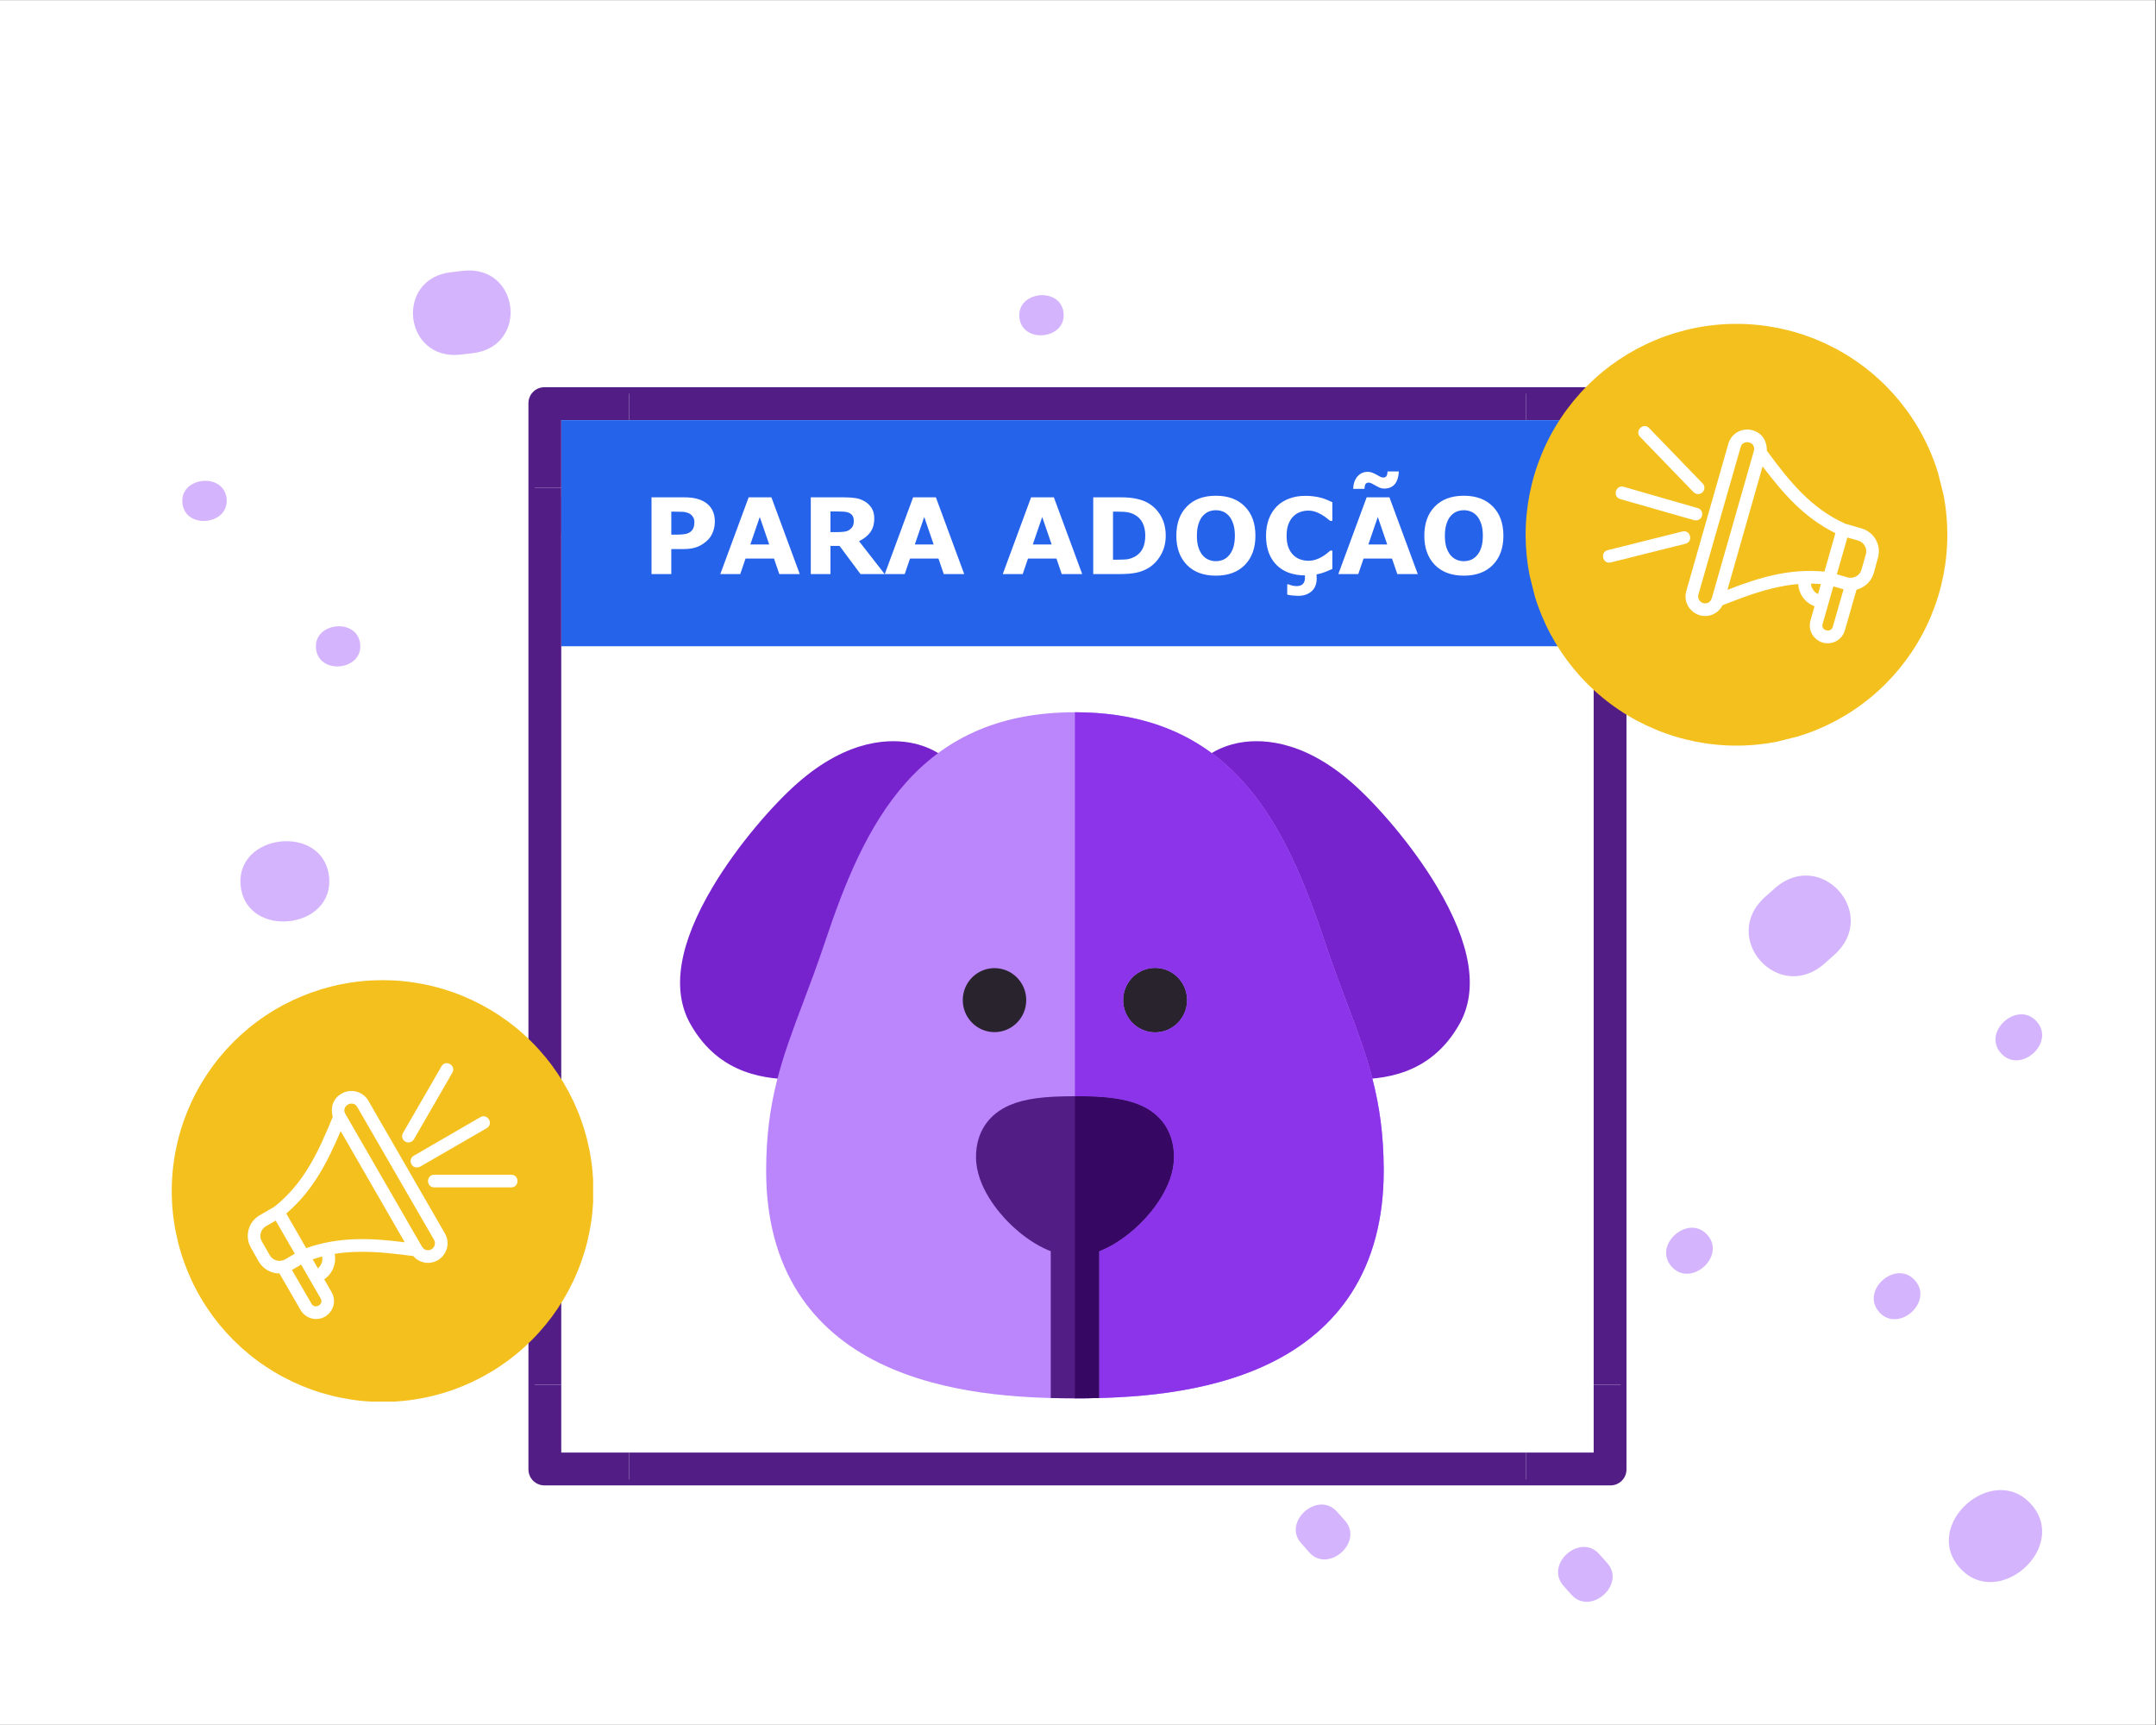 <?xml version="1.0" encoding="UTF-8" standalone="no"?>
<svg
   width="1350"
   zoomAndPan="magnify"
   viewBox="0 0 1012.5 810"
   height="1080"
   preserveAspectRatio="xMidYMid meet"
   version="1.0"
   id="svg199"
   sodipodi:docname="adocao-criar-anuncio.svg"
   inkscape:version="1.3.2 (091e20e, 2023-11-25)"
   xmlns:inkscape="http://www.inkscape.org/namespaces/inkscape"
   xmlns:sodipodi="http://sodipodi.sourceforge.net/DTD/sodipodi-0.dtd"
   xmlns="http://www.w3.org/2000/svg"
   xmlns:svg="http://www.w3.org/2000/svg">
  <rect x="0" y="0" width="1012.5" height="810" fill="#808080" stroke="none"/>
  <sodipodi:namedview
     id="namedview199"
     pagecolor="#ffffff"
     bordercolor="#000000"
     borderopacity="0.25"
     inkscape:showpageshadow="2"
     inkscape:pageopacity="0.0"
     inkscape:pagecheckerboard="0"
     inkscape:deskcolor="#d1d1d1"
     inkscape:zoom="0.43937972"
     inkscape:cx="746.50692"
     inkscape:cy="431.28982"
     inkscape:window-width="1840"
     inkscape:window-height="1000"
     inkscape:window-x="938"
     inkscape:window-y="158"
     inkscape:window-maximized="0"
     inkscape:current-layer="svg199" />
  <defs
     id="defs45">
    <g
       id="g1" />
    <clipPath
       id="506feeac24">
      <path
         d="M 0 0.199 L 1012 0.199 L 1012 809.801 L 0 809.801 Z M 0 0.199 "
         clip-rule="nonzero"
         id="path1" />
    </clipPath>
    <clipPath
       id="10da6a231f">
      <path
         d="M 0 127 L 500 127 L 500 454 L 0 454 Z M 0 127 "
         clip-rule="nonzero"
         id="path2" />
    </clipPath>
    <clipPath
       id="6e32020ceb">
      <path
         d="M 525.816 402.902 L -93.137 466.301 L -124.379 161.297 L 494.578 97.898 Z M 525.816 402.902 "
         clip-rule="nonzero"
         id="path3" />
    </clipPath>
    <clipPath
       id="8a25fa51b2">
      <path
         d="M 525.816 402.902 L -93.137 466.301 L -124.379 161.297 L 494.578 97.898 Z M 525.816 402.902 "
         clip-rule="nonzero"
         id="path4" />
    </clipPath>
    <clipPath
       id="63c11e8d2a">
      <path
         d="M 748 229 L 763 229 L 763 651 L 748 651 Z M 748 229 "
         clip-rule="nonzero"
         id="path5" />
    </clipPath>
    <clipPath
       id="f637f0ccfb">
      <path
         d="M 248.164 189.32 L 248.164 689.996 C 248.164 694.137 251.523 697.492 255.66 697.492 L 756.34 697.492 C 760.477 697.492 763.836 694.137 763.836 689.996 L 763.836 189.32 C 763.836 185.18 760.477 181.824 756.34 181.824 L 255.66 181.824 C 251.523 181.824 248.164 185.18 248.164 189.32 Z M 248.164 189.32 "
         clip-rule="nonzero"
         id="path6" />
    </clipPath>
    <clipPath
       id="4c939e26b2">
      <path
         d="M 256.562 182.727 L 755.438 182.727 C 759.578 182.727 762.934 186.082 762.934 190.223 L 762.934 689.098 C 762.934 693.238 759.578 696.594 755.438 696.594 L 256.562 696.594 C 252.422 696.594 249.066 693.238 249.066 689.098 L 249.066 190.223 C 249.066 186.082 252.422 182.727 256.562 182.727 Z M 256.562 182.727 "
         clip-rule="nonzero"
         id="path7" />
    </clipPath>
    <clipPath
       id="8ea41211bf">
      <path
         d="M 249 229 L 264 229 L 264 651 L 249 651 Z M 249 229 "
         clip-rule="nonzero"
         id="path8" />
    </clipPath>
    <clipPath
       id="504bbab6f7">
      <path
         d="M 248.164 189.32 L 248.164 689.996 C 248.164 694.137 251.523 697.492 255.66 697.492 L 756.34 697.492 C 760.477 697.492 763.836 694.137 763.836 689.996 L 763.836 189.32 C 763.836 185.18 760.477 181.824 756.34 181.824 L 255.66 181.824 C 251.523 181.824 248.164 185.18 248.164 189.32 Z M 248.164 189.32 "
         clip-rule="nonzero"
         id="path9" />
    </clipPath>
    <clipPath
       id="1cf0f0d379">
      <path
         d="M 256.562 182.727 L 755.438 182.727 C 759.578 182.727 762.934 186.082 762.934 190.223 L 762.934 689.098 C 762.934 693.238 759.578 696.594 755.438 696.594 L 256.562 696.594 C 252.422 696.594 249.066 693.238 249.066 689.098 L 249.066 190.223 C 249.066 186.082 252.422 182.727 256.562 182.727 Z M 256.562 182.727 "
         clip-rule="nonzero"
         id="path10" />
    </clipPath>
    <clipPath
       id="dbe54cd2cb">
      <path
         d="M 295 182.574 L 717 182.574 L 717 198 L 295 198 Z M 295 182.574 "
         clip-rule="nonzero"
         id="path11" />
    </clipPath>
    <clipPath
       id="cb0b98d3c1">
      <path
         d="M 248.164 189.32 L 248.164 689.996 C 248.164 694.137 251.523 697.492 255.66 697.492 L 756.34 697.492 C 760.477 697.492 763.836 694.137 763.836 689.996 L 763.836 189.32 C 763.836 185.18 760.477 181.824 756.34 181.824 L 255.66 181.824 C 251.523 181.824 248.164 185.18 248.164 189.32 Z M 248.164 189.32 "
         clip-rule="nonzero"
         id="path12" />
    </clipPath>
    <clipPath
       id="895c42b918">
      <path
         d="M 256.562 182.727 L 755.438 182.727 C 759.578 182.727 762.934 186.082 762.934 190.223 L 762.934 689.098 C 762.934 693.238 759.578 696.594 755.438 696.594 L 256.562 696.594 C 252.422 696.594 249.066 693.238 249.066 689.098 L 249.066 190.223 C 249.066 186.082 252.422 182.727 256.562 182.727 Z M 256.562 182.727 "
         clip-rule="nonzero"
         id="path13" />
    </clipPath>
    <clipPath
       id="4d671b43a4">
      <path
         d="M 295 682 L 717 682 L 717 696.82 L 295 696.82 Z M 295 682 "
         clip-rule="nonzero"
         id="path14" />
    </clipPath>
    <clipPath
       id="db5f56e7c6">
      <path
         d="M 248.164 189.32 L 248.164 689.996 C 248.164 694.137 251.523 697.492 255.66 697.492 L 756.34 697.492 C 760.477 697.492 763.836 694.137 763.836 689.996 L 763.836 189.32 C 763.836 185.18 760.477 181.824 756.34 181.824 L 255.66 181.824 C 251.523 181.824 248.164 185.18 248.164 189.32 Z M 248.164 189.32 "
         clip-rule="nonzero"
         id="path15" />
    </clipPath>
    <clipPath
       id="056e27c812">
      <path
         d="M 256.562 182.727 L 755.438 182.727 C 759.578 182.727 762.934 186.082 762.934 190.223 L 762.934 689.098 C 762.934 693.238 759.578 696.594 755.438 696.594 L 256.562 696.594 C 252.422 696.594 249.066 693.238 249.066 689.098 L 249.066 190.223 C 249.066 186.082 252.422 182.727 256.562 182.727 Z M 256.562 182.727 "
         clip-rule="nonzero"
         id="path16" />
    </clipPath>
    <clipPath
       id="b6002c1fe4">
      <path
         d="M 716 182.574 L 763 182.574 L 763 230 L 716 230 Z M 716 182.574 "
         clip-rule="nonzero"
         id="path17" />
    </clipPath>
    <clipPath
       id="7782d6e3a3">
      <path
         d="M 248.164 189.32 L 248.164 689.996 C 248.164 694.137 251.523 697.492 255.66 697.492 L 756.34 697.492 C 760.477 697.492 763.836 694.137 763.836 689.996 L 763.836 189.32 C 763.836 185.18 760.477 181.824 756.34 181.824 L 255.66 181.824 C 251.523 181.824 248.164 185.18 248.164 189.32 Z M 248.164 189.32 "
         clip-rule="nonzero"
         id="path18" />
    </clipPath>
    <clipPath
       id="a57aa0f56b">
      <path
         d="M 256.562 182.727 L 755.438 182.727 C 759.578 182.727 762.934 186.082 762.934 190.223 L 762.934 689.098 C 762.934 693.238 759.578 696.594 755.438 696.594 L 256.562 696.594 C 252.422 696.594 249.066 693.238 249.066 689.098 L 249.066 190.223 C 249.066 186.082 252.422 182.727 256.562 182.727 Z M 256.562 182.727 "
         clip-rule="nonzero"
         id="path19" />
    </clipPath>
    <clipPath
       id="ec49d4653e">
      <path
         d="M 249 182.574 L 296 182.574 L 296 230 L 249 230 Z M 249 182.574 "
         clip-rule="nonzero"
         id="path20" />
    </clipPath>
    <clipPath
       id="91d835aa54">
      <path
         d="M 248.164 189.32 L 248.164 689.996 C 248.164 694.137 251.523 697.492 255.66 697.492 L 756.34 697.492 C 760.477 697.492 763.836 694.137 763.836 689.996 L 763.836 189.32 C 763.836 185.18 760.477 181.824 756.34 181.824 L 255.66 181.824 C 251.523 181.824 248.164 185.18 248.164 189.32 Z M 248.164 189.32 "
         clip-rule="nonzero"
         id="path21" />
    </clipPath>
    <clipPath
       id="1e8b1b77d9">
      <path
         d="M 256.562 182.727 L 755.438 182.727 C 759.578 182.727 762.934 186.082 762.934 190.223 L 762.934 689.098 C 762.934 693.238 759.578 696.594 755.438 696.594 L 256.562 696.594 C 252.422 696.594 249.066 693.238 249.066 689.098 L 249.066 190.223 C 249.066 186.082 252.422 182.727 256.562 182.727 Z M 256.562 182.727 "
         clip-rule="nonzero"
         id="path22" />
    </clipPath>
    <clipPath
       id="f4d3271918">
      <path
         d="M 716 650 L 763 650 L 763 696.82 L 716 696.82 Z M 716 650 "
         clip-rule="nonzero"
         id="path23" />
    </clipPath>
    <clipPath
       id="7d58ccfcb9">
      <path
         d="M 248.164 189.32 L 248.164 689.996 C 248.164 694.137 251.523 697.492 255.66 697.492 L 756.34 697.492 C 760.477 697.492 763.836 694.137 763.836 689.996 L 763.836 189.32 C 763.836 185.18 760.477 181.824 756.34 181.824 L 255.66 181.824 C 251.523 181.824 248.164 185.18 248.164 189.32 Z M 248.164 189.32 "
         clip-rule="nonzero"
         id="path24" />
    </clipPath>
    <clipPath
       id="e76686b302">
      <path
         d="M 256.562 182.727 L 755.438 182.727 C 759.578 182.727 762.934 186.082 762.934 190.223 L 762.934 689.098 C 762.934 693.238 759.578 696.594 755.438 696.594 L 256.562 696.594 C 252.422 696.594 249.066 693.238 249.066 689.098 L 249.066 190.223 C 249.066 186.082 252.422 182.727 256.562 182.727 Z M 256.562 182.727 "
         clip-rule="nonzero"
         id="path25" />
    </clipPath>
    <clipPath
       id="4a9ea76ff1">
      <path
         d="M 249 650 L 296 650 L 296 696.82 L 249 696.82 Z M 249 650 "
         clip-rule="nonzero"
         id="path26" />
    </clipPath>
    <clipPath
       id="f3e7e95dce">
      <path
         d="M 248.164 189.32 L 248.164 689.996 C 248.164 694.137 251.523 697.492 255.66 697.492 L 756.34 697.492 C 760.477 697.492 763.836 694.137 763.836 689.996 L 763.836 189.32 C 763.836 185.18 760.477 181.824 756.34 181.824 L 255.66 181.824 C 251.523 181.824 248.164 185.18 248.164 189.32 Z M 248.164 189.32 "
         clip-rule="nonzero"
         id="path27" />
    </clipPath>
    <clipPath
       id="c30d8657b2">
      <path
         d="M 256.562 182.727 L 755.438 182.727 C 759.578 182.727 762.934 186.082 762.934 190.223 L 762.934 689.098 C 762.934 693.238 759.578 696.594 755.438 696.594 L 256.562 696.594 C 252.422 696.594 249.066 693.238 249.066 689.098 L 249.066 190.223 C 249.066 186.082 252.422 182.727 256.562 182.727 Z M 256.562 182.727 "
         clip-rule="nonzero"
         id="path28" />
    </clipPath>
    <clipPath
       id="f0e241de3d">
      <path
         d="M 248.164 181.824 L 763.906 181.824 L 763.906 697.566 L 248.164 697.566 Z M 248.164 181.824 "
         clip-rule="nonzero"
         id="path29" />
    </clipPath>
    <clipPath
       id="667b50d484">
      <path
         d="M 248.164 189.32 L 248.164 689.996 C 248.164 694.137 251.523 697.492 255.66 697.492 L 756.34 697.492 C 760.477 697.492 763.836 694.137 763.836 689.996 L 763.836 189.32 C 763.836 185.18 760.477 181.824 756.34 181.824 L 255.66 181.824 C 251.523 181.824 248.164 185.18 248.164 189.32 Z M 248.164 189.32 "
         clip-rule="nonzero"
         id="path30" />
    </clipPath>
    <clipPath
       id="59c99ea6f1">
      <path
         d="M 248.164 189.32 L 248.164 689.992 C 248.164 694.133 251.523 697.488 255.66 697.488 L 756.332 697.488 C 760.473 697.488 763.828 694.133 763.828 689.992 L 763.828 189.32 C 763.828 185.18 760.473 181.824 756.332 181.824 L 255.66 181.824 C 251.523 181.824 248.164 185.18 248.164 189.32 Z M 248.164 189.32 "
         clip-rule="nonzero"
         id="path31" />
    </clipPath>
    <clipPath
       id="15cedb641a">
      <path
         d="M 319.328 348 L 454 348 L 454 507 L 319.328 507 Z M 319.328 348 "
         clip-rule="nonzero"
         id="path32" />
    </clipPath>
    <clipPath
       id="d81579a301">
      <path
         d="M 359 334.453 L 650 334.453 L 650 657 L 359 657 Z M 359 334.453 "
         clip-rule="nonzero"
         id="path33" />
    </clipPath>
    <clipPath
       id="6173a93bef">
      <path
         d="M 504 334.453 L 686 334.453 L 686 550 L 504 550 Z M 504 334.453 "
         clip-rule="nonzero"
         id="path34" />
    </clipPath>
    <clipPath
       id="c338a58acc">
      <path
         d="M 504 334.453 L 650 334.453 L 650 657 L 504 657 Z M 504 334.453 "
         clip-rule="nonzero"
         id="path35" />
    </clipPath>
    <clipPath
       id="5f0047706a">
      <path
         d="M 80.652 460.25 L 278.555 460.25 L 278.555 658.152 L 80.652 658.152 Z M 80.652 460.25 "
         clip-rule="nonzero"
         id="path36" />
    </clipPath>
    <clipPath
       id="8a5207c495">
      <path
         d="M 716 152 L 915 152 L 915 351 L 716 351 Z M 716 152 "
         clip-rule="nonzero"
         id="path37" />
    </clipPath>
    <clipPath
       id="b09810f67a">
      <path
         d="M 695.395 179.059 L 887.387 131.043 L 935.398 323.035 L 743.41 371.047 Z M 695.395 179.059 "
         clip-rule="nonzero"
         id="path38" />
    </clipPath>
    <clipPath
       id="ff7a9969b2">
      <path
         d="M 887.523 131.012 L 695.531 179.023 L 743.547 371.016 L 935.535 323 Z M 887.523 131.012 "
         clip-rule="nonzero"
         id="path39" />
    </clipPath>
    <clipPath
       id="1e789387a5">
      <path
         d="M 752 200 L 883 200 L 883 303 L 752 303 Z M 752 200 "
         clip-rule="nonzero"
         id="path40" />
    </clipPath>
    <clipPath
       id="b4653447e5">
      <path
         d="M 695.395 179.059 L 887.387 131.043 L 935.398 323.035 L 743.41 371.047 Z M 695.395 179.059 "
         clip-rule="nonzero"
         id="path41" />
    </clipPath>
    <clipPath
       id="372b160ff2">
      <path
         d="M 887.523 131.012 L 695.531 179.023 L 743.547 371.016 L 935.535 323 Z M 887.523 131.012 "
         clip-rule="nonzero"
         id="path42" />
    </clipPath>
    <clipPath
       id="e179c8b393">
      <path
         d="M 608 256 L 1012 256 L 1012 809.801 L 608 809.801 Z M 608 256 "
         clip-rule="nonzero"
         id="path43" />
    </clipPath>
    <clipPath
       id="6180d390da">
      <path
         d="M 1275.617 469.234 L 769.805 907.73 L 553.75 658.508 L 1059.559 220.012 Z M 1275.617 469.234 "
         clip-rule="nonzero"
         id="path44" />
    </clipPath>
    <clipPath
       id="acc85b66a3">
      <path
         d="M 1275.617 469.234 L 769.805 907.73 L 553.75 658.508 L 1059.559 220.012 Z M 1275.617 469.234 "
         clip-rule="nonzero"
         id="path45" />
    </clipPath>
  </defs>
  <g
     clip-path="url(#506feeac24)"
     id="g47">
    <path
       fill="#ffffff"
       d="M 0 0.199 L 1012 0.199 L 1012 809.801 L 0 809.801 Z M 0 0.199 "
       fill-opacity="1"
       fill-rule="nonzero"
       id="path46" />
    <path
       fill="#ffffff"
       d="M 0 0.199 L 1012 0.199 L 1012 809.801 L 0 809.801 Z M 0 0.199 "
       fill-opacity="1"
       fill-rule="nonzero"
       id="path47" />
  </g>
  <g
     clip-path="url(#10da6a231f)"
     id="g50">
    <g
       clip-path="url(#6e32020ceb)"
       id="g49">
      <g
         clip-path="url(#8a25fa51b2)"
         id="g48">
        <path
           fill="#d5b4fe"
           d="M 217.359 127.176 C 244.074 124.09 248.566 162.789 221.895 165.867 C 220.055 166.078 218.211 166.289 216.367 166.504 C 189.656 169.586 185.16 130.887 211.832 127.812 C 213.676 127.602 215.52 127.387 217.359 127.176 Z M 154.512 411.453 C 151.59 386.559 110.137 391.301 113.062 416.238 C 115.98 441.133 157.434 436.395 154.512 411.453 Z M -32.969 323.277 C -32.766 324.996 -32.566 326.715 -32.363 328.438 C -30.902 340.887 -10.176 338.516 -11.637 326.047 C -11.84 324.324 -12.039 322.609 -12.242 320.887 C -13.703 308.438 -34.43 310.809 -32.969 323.277 Z M 106.398 234 C 104.938 221.551 84.211 223.922 85.676 236.391 C 87.133 248.84 107.859 246.473 106.398 234 Z M -39.531 432.133 C -41.172 434.066 -42.812 436 -44.453 437.93 C -52.863 447.836 -36.609 459.828 -28.195 449.922 C -26.555 447.988 -24.914 446.055 -23.277 444.125 C -14.867 434.219 -31.121 422.227 -39.531 432.133 Z M -94.68 245.137 C -94.883 243.418 -95.086 241.699 -95.285 239.98 C -96.742 227.531 -117.473 229.902 -116.008 242.371 C -115.809 244.09 -115.605 245.809 -115.406 247.527 C -113.945 259.977 -93.215 257.609 -94.68 245.141 Z M 389.73 214.438 C 388.27 201.988 367.539 204.355 369.004 216.828 C 370.465 229.273 391.191 226.902 389.73 214.438 Z M 499.465 146.828 C 498.004 134.383 477.277 136.75 478.742 149.219 C 480.199 161.668 500.926 159.297 499.465 146.828 Z M 169.137 302.309 C 167.676 289.859 146.953 292.23 148.414 304.699 C 149.875 317.148 170.602 314.777 169.137 302.309 Z M 277.539 240.387 C 276.078 227.938 255.352 230.309 256.812 242.777 C 258.273 255.227 279 252.859 277.539 240.387 Z M 277.539 240.387 "
           fill-opacity="1"
           fill-rule="nonzero"
           id="path48" />
      </g>
    </g>
  </g>
  <path
     fill="#f54242"
     d="M 263.57 197.289 L 748.359 197.289 L 748.359 303.453 L 263.57 303.453 L 263.57 197.289 "
     fill-opacity="1"
     fill-rule="nonzero"
     id="path50"
     style="fill:#2563eb;fill-opacity:1" />
  <g
     fill="#02b738"
     fill-opacity="1"
     id="g53">
    <g
       transform="translate(305.646, 268.858)"
       id="g52">
      <g
         id="g51" />
    </g>
  </g>
  <g
     fill="#02b738"
     fill-opacity="1"
     id="g56">
    <g
       transform="translate(320.525, 268.858)"
       id="g55">
      <g
         id="g54" />
    </g>
  </g>
  <g
     fill="#02b738"
     fill-opacity="1"
     id="g59">
    <g
       transform="translate(335.403, 268.858)"
       id="g58">
      <g
         id="g57" />
    </g>
  </g>
  <g
     fill="#02b738"
     fill-opacity="1"
     id="g62">
    <g
       transform="translate(350.281, 268.858)"
       id="g61">
      <g
         id="g60" />
    </g>
  </g>
  <g
     fill="#02b738"
     fill-opacity="1"
     id="g65">
    <g
       transform="translate(365.16, 268.858)"
       id="g64">
      <g
         id="g63" />
    </g>
  </g>
  <g
     fill="#02b738"
     fill-opacity="1"
     id="g68">
    <g
       transform="translate(380.038, 268.858)"
       id="g67">
      <g
         id="g66" />
    </g>
  </g>
  <g
     fill="#02b738"
     fill-opacity="1"
     id="g71">
    <g
       transform="translate(394.916, 268.858)"
       id="g70">
      <g
         id="g69" />
    </g>
  </g>
  <g
     fill="#02b738"
     fill-opacity="1"
     id="g74">
    <g
       transform="translate(409.795, 268.858)"
       id="g73">
      <g
         id="g72" />
    </g>
  </g>
  <g
     fill="#02b738"
     fill-opacity="1"
     id="g77">
    <g
       transform="translate(424.673, 268.858)"
       id="g76">
      <g
         id="g75" />
    </g>
  </g>
  <g
     fill="#02b738"
     fill-opacity="1"
     id="g80">
    <g
       transform="translate(439.551, 268.858)"
       id="g79">
      <g
         id="g78" />
    </g>
  </g>
  <g
     fill="#02b738"
     fill-opacity="1"
     id="g83">
    <g
       transform="translate(454.43, 268.858)"
       id="g82">
      <g
         id="g81" />
    </g>
  </g>
  <g
     fill="#02b738"
     fill-opacity="1"
     id="g86">
    <g
       transform="translate(469.308, 268.858)"
       id="g85">
      <g
         id="g84" />
    </g>
  </g>
  <g
     fill="#02b738"
     fill-opacity="1"
     id="g89">
    <g
       transform="translate(484.187, 268.858)"
       id="g88">
      <g
         id="g87" />
    </g>
  </g>
  <g
     fill="#02b738"
     fill-opacity="1"
     id="g95">
    <g
       transform="translate(512.86, 268.858)"
       id="g94">
      <g
         id="g93" />
    </g>
  </g>
  <g
     fill="#02b738"
     fill-opacity="1"
     id="g98">
    <g
       transform="translate(527.738, 268.858)"
       id="g97">
      <g
         id="g96" />
    </g>
  </g>
  <g
     fill="#02b738"
     fill-opacity="1"
     id="g101">
    <g
       transform="translate(542.617, 268.858)"
       id="g100">
      <g
         id="g99" />
    </g>
  </g>
  <g
     fill="#02b738"
     fill-opacity="1"
     id="g104">
    <g
       transform="translate(557.495, 268.858)"
       id="g103">
      <g
         id="g102" />
    </g>
  </g>
  <g
     fill="#02b738"
     fill-opacity="1"
     id="g107">
    <g
       transform="translate(572.374, 268.858)"
       id="g106">
      <g
         id="g105" />
    </g>
  </g>
  <g
     fill="#02b738"
     fill-opacity="1"
     id="g110">
    <g
       transform="translate(587.252, 268.858)"
       id="g109">
      <g
         id="g108" />
    </g>
  </g>
  <g
     fill="#02b738"
     fill-opacity="1"
     id="g113">
    <g
       transform="translate(602.13, 268.858)"
       id="g112">
      <g
         id="g111" />
    </g>
  </g>
  <g
     fill="#02b738"
     fill-opacity="1"
     id="g116">
    <g
       transform="translate(617.009, 268.858)"
       id="g115">
      <g
         id="g114" />
    </g>
  </g>
  <g
     fill="#02b738"
     fill-opacity="1"
     id="g119">
    <g
       transform="translate(631.887, 268.858)"
       id="g118">
      <g
         id="g117" />
    </g>
  </g>
  <g
     fill="#02b738"
     fill-opacity="1"
     id="g122">
    <g
       transform="translate(646.765, 268.858)"
       id="g121">
      <g
         id="g120" />
    </g>
  </g>
  <g
     fill="#02b738"
     fill-opacity="1"
     id="g125">
    <g
       transform="translate(661.644, 268.858)"
       id="g124">
      <g
         id="g123" />
    </g>
  </g>
  <g
     fill="#02b738"
     fill-opacity="1"
     id="g128">
    <g
       transform="translate(676.522, 268.858)"
       id="g127">
      <g
         id="g126" />
    </g>
  </g>
  <g
     fill="#02b738"
     fill-opacity="1"
     id="g131">
    <g
       transform="translate(691.4, 268.858)"
       id="g130">
      <g
         id="g129" />
    </g>
  </g>
  <g
     clip-path="url(#63c11e8d2a)"
     id="g134">
    <g
       clip-path="url(#f637f0ccfb)"
       id="g133">
      <g
         clip-path="url(#4c939e26b2)"
         id="g132">
        <path
           fill="#531d86"
           d="M 748.422 229.078 L 763.828 229.078 L 763.828 650.238 L 748.422 650.238 Z M 748.422 229.078 "
           fill-opacity="1"
           fill-rule="nonzero"
           id="path131" />
      </g>
    </g>
  </g>
  <g
     clip-path="url(#8ea41211bf)"
     id="g137">
    <g
       clip-path="url(#504bbab6f7)"
       id="g136">
      <g
         clip-path="url(#1cf0f0d379)"
         id="g135">
        <path
           fill="#531d86"
           d="M 248.164 229.078 L 263.574 229.078 L 263.574 650.238 L 248.164 650.238 Z M 248.164 229.078 "
           fill-opacity="1"
           fill-rule="nonzero"
           id="path134" />
      </g>
    </g>
  </g>
  <g
     clip-path="url(#dbe54cd2cb)"
     id="g140">
    <g
       clip-path="url(#cb0b98d3c1)"
       id="g139">
      <g
         clip-path="url(#895c42b918)"
         id="g138">
        <path
           fill="#531d86"
           d="M 295.418 181.824 L 716.578 181.824 L 716.578 197.234 L 295.418 197.234 Z M 295.418 181.824 "
           fill-opacity="1"
           fill-rule="nonzero"
           id="path137" />
      </g>
    </g>
  </g>
  <g
     clip-path="url(#4d671b43a4)"
     id="g143">
    <g
       clip-path="url(#db5f56e7c6)"
       id="g142">
      <g
         clip-path="url(#056e27c812)"
         id="g141">
        <path
           fill="#531d86"
           d="M 295.418 682.082 L 716.578 682.082 L 716.578 697.488 L 295.418 697.488 Z M 295.418 682.082 "
           fill-opacity="1"
           fill-rule="nonzero"
           id="path140" />
      </g>
    </g>
  </g>
  <g
     clip-path="url(#b6002c1fe4)"
     id="g146">
    <g
       clip-path="url(#7782d6e3a3)"
       id="g145">
      <g
         clip-path="url(#a57aa0f56b)"
         id="g144">
        <path
           fill="#531d86"
           d="M 748.422 197.234 L 748.422 229.078 L 763.828 229.078 L 763.828 181.824 L 716.578 181.824 L 716.578 197.234 Z M 748.422 197.234 "
           fill-opacity="1"
           fill-rule="nonzero"
           id="path143" />
      </g>
    </g>
  </g>
  <g
     clip-path="url(#ec49d4653e)"
     id="g149">
    <g
       clip-path="url(#91d835aa54)"
       id="g148">
      <g
         clip-path="url(#1e8b1b77d9)"
         id="g147">
        <path
           fill="#531d86"
           d="M 263.574 197.234 L 295.418 197.234 L 295.418 181.824 L 248.164 181.824 L 248.164 229.078 L 263.574 229.078 Z M 263.574 197.234 "
           fill-opacity="1"
           fill-rule="nonzero"
           id="path146" />
      </g>
    </g>
  </g>
  <g
     clip-path="url(#f4d3271918)"
     id="g152">
    <g
       clip-path="url(#7d58ccfcb9)"
       id="g151">
      <g
         clip-path="url(#e76686b302)"
         id="g150">
        <path
           fill="#531d86"
           d="M 748.422 682.082 L 716.578 682.082 L 716.578 697.488 L 763.828 697.488 L 763.828 650.238 L 748.422 650.238 Z M 748.422 682.082 "
           fill-opacity="1"
           fill-rule="nonzero"
           id="path149" />
      </g>
    </g>
  </g>
  <g
     clip-path="url(#4a9ea76ff1)"
     id="g155">
    <g
       clip-path="url(#f3e7e95dce)"
       id="g154">
      <g
         clip-path="url(#c30d8657b2)"
         id="g153">
        <path
           fill="#531d86"
           d="M 263.574 682.082 L 263.574 650.238 L 248.164 650.238 L 248.164 697.488 L 295.418 697.488 L 295.418 682.082 Z M 263.574 682.082 "
           fill-opacity="1"
           fill-rule="nonzero"
           id="path152" />
      </g>
    </g>
  </g>
  <g
     clip-path="url(#f0e241de3d)"
     id="g158">
    <g
       clip-path="url(#667b50d484)"
       id="g157">
      <g
         clip-path="url(#59c99ea6f1)"
         id="g156">
        <path
           stroke-linecap="butt"
           transform="matrix(0.75, 0, 0, 0.75, 248.166, 181.825)"
           fill="none"
           stroke-linejoin="miter"
           d="M -0.002 9.998 L -0.002 677.89 C -0.002 683.414 4.479 687.89 9.997 687.89 L 677.89 687.89 C 683.413 687.89 687.889 683.414 687.889 677.89 L 687.889 9.998 C 687.889 4.475 683.413 -0.002 677.89 -0.002 L 9.997 -0.002 C 4.479 -0.002 -0.002 4.475 -0.002 9.998 Z M -0.002 9.998 "
           stroke="#531d86"
           stroke-width="8"
           stroke-opacity="1"
           stroke-miterlimit="4"
           id="path155" />
      </g>
    </g>
  </g>
  <g
     clip-path="url(#15cedb641a)"
     id="g159">
    <path
       fill="#7723cd"
       d="M 453.191 367.914 C 449.133 358.449 440.371 351.586 429.152 349.074 C 419.176 346.844 398.789 346.316 374.352 367.879 C 363.152 377.754 346.574 396.574 334.77 416.363 C 318.789 443.156 315.23 464.828 324.191 480.781 C 337.973 505.316 360.734 506.863 374.762 506.863 C 375.828 506.863 376.848 506.855 377.809 506.848 C 378.652 506.84 379.461 506.832 380.234 506.832 Z M 453.191 367.914 "
       fill-opacity="1"
       fill-rule="nonzero"
       id="path158" />
  </g>
  <path
     fill="#7723cd"
     d="M 556.422 367.914 C 560.48 358.449 569.242 351.586 580.461 349.074 C 590.438 346.844 610.828 346.316 635.266 367.879 C 646.461 377.754 663.043 396.574 674.844 416.363 C 690.824 443.156 694.387 464.828 685.426 480.781 C 671.645 505.316 648.883 506.863 634.855 506.863 C 633.785 506.863 632.766 506.855 631.809 506.848 C 630.965 506.84 630.152 506.832 629.383 506.832 L 556.422 367.918 "
     fill-opacity="1"
     fill-rule="nonzero"
     id="path159" />
  <g
     clip-path="url(#d81579a301)"
     id="g160">
    <path
       fill="#bb85fb"
       d="M 504.809 656.602 C 480.012 656.602 443.547 654.895 413.242 640.145 C 396.84 632.16 384 621.125 375.082 607.34 C 364.941 591.66 359.797 572.305 359.797 549.805 C 359.797 516.793 367.473 496.445 377.191 470.688 C 380.469 462 383.855 453.016 387.375 442.496 C 396.375 415.562 407.238 387.809 425.633 367.289 C 445.438 345.191 471.336 334.453 504.809 334.453 C 538.277 334.453 564.176 345.191 583.98 367.289 C 602.375 387.809 613.242 415.562 622.242 442.496 C 625.758 453.016 629.145 462 632.426 470.688 C 642.145 496.449 649.82 516.793 649.82 549.805 C 649.82 572.305 644.676 591.664 634.531 607.34 C 625.613 621.125 612.777 632.16 596.375 640.145 C 566.07 654.895 529.602 656.602 504.809 656.602 Z M 504.809 656.602 "
       fill-opacity="1"
       fill-rule="nonzero"
       id="path160" />
  </g>
  <path
     fill="#29232e"
     d="M 452.137 469.621 C 452.137 461.32 458.82 454.598 467.035 454.598 C 475.258 454.598 481.938 461.32 481.938 469.621 C 481.938 477.922 475.258 484.652 467.035 484.652 C 458.82 484.652 452.137 477.922 452.137 469.621 Z M 452.137 469.621 "
     fill-opacity="1"
     fill-rule="nonzero"
     id="path161" />
  <path
     fill="#29232e"
     d="M 557.477 469.621 C 557.477 461.258 550.75 454.48 542.469 454.48 C 534.18 454.48 527.453 461.258 527.453 469.621 C 527.453 477.984 534.18 484.766 542.469 484.766 C 550.75 484.766 557.477 477.984 557.477 469.621 Z M 557.477 469.621 "
     fill-opacity="1"
     fill-rule="nonzero"
     id="path162" />
  <path
     fill="#531d86"
     d="M 504.809 589.777 C 490.98 589.777 478.621 578.965 473.953 574.312 C 469.262 569.645 458.352 557.277 458.352 543.305 C 458.352 531.871 464.07 523.18 474.453 518.832 C 481.375 515.93 490.168 514.746 504.809 514.746 C 519.449 514.746 528.242 515.93 535.164 518.832 C 545.543 523.18 551.262 531.871 551.262 543.305 C 551.262 557.277 540.355 569.645 535.664 574.312 C 530.992 578.965 518.633 589.777 504.809 589.777 Z M 504.809 589.777 "
     fill-opacity="1"
     fill-rule="nonzero"
     id="path163" />
  <path
     fill="#531d86"
     d="M 493.457 656.461 C 497.441 656.566 501.25 656.602 504.809 656.602 C 508.367 656.602 512.172 656.566 516.156 656.461 L 516.156 580.883 L 493.457 580.883 Z M 493.457 656.461 "
     fill-opacity="1"
     fill-rule="nonzero"
     id="path164" />
  <g
     clip-path="url(#6173a93bef)"
     id="g165">
    <path
       fill="#fef2f2"
       d="M 649.816 549.277 C 649.816 549.289 649.816 549.305 649.816 549.316 C 649.816 549.305 649.816 549.293 649.816 549.277 Z M 649.816 548.809 C 649.816 548.812 649.816 548.812 649.816 548.82 C 649.816 548.816 649.816 548.812 649.816 548.809 Z M 680.207 488.531 Z M 680.391 488.301 C 680.391 488.305 680.391 488.305 680.391 488.309 C 680.395 488.305 680.391 488.305 680.391 488.301 Z M 680.426 488.258 C 680.426 488.258 680.426 488.258 680.426 488.262 C 680.43 488.258 680.43 488.258 680.426 488.258 Z M 680.461 488.211 C 680.461 488.215 680.461 488.215 680.461 488.219 C 680.461 488.215 680.461 488.215 680.461 488.211 Z M 680.504 488.16 C 680.5 488.164 680.504 488.168 680.504 488.172 C 680.504 488.168 680.504 488.164 680.504 488.16 Z M 680.57 488.07 C 680.57 488.074 680.57 488.078 680.57 488.082 C 680.57 488.078 680.57 488.078 680.57 488.07 Z M 680.605 488.027 C 680.605 488.027 680.605 488.031 680.605 488.031 C 680.605 488.027 680.609 488.027 680.605 488.027 Z M 680.641 487.98 C 680.641 487.984 680.641 487.988 680.641 487.992 C 680.645 487.988 680.641 487.984 680.641 487.98 Z M 680.68 487.93 C 680.68 487.934 680.68 487.938 680.68 487.941 C 680.68 487.938 680.68 487.934 680.68 487.93 Z M 680.711 487.887 C 680.707 487.891 680.711 487.895 680.711 487.898 C 680.711 487.895 680.711 487.891 680.711 487.887 Z M 680.75 487.84 C 680.75 487.844 680.75 487.848 680.75 487.852 C 680.75 487.848 680.75 487.84 680.75 487.84 Z M 680.926 487.602 C 680.926 487.609 680.926 487.617 680.898 487.621 C 680.898 487.617 680.898 487.609 680.926 487.602 Z M 680.992 487.512 C 680.992 487.516 680.992 487.523 680.965 487.531 C 680.965 487.523 680.965 487.516 680.992 487.512 Z M 681.031 487.461 C 681.031 487.465 681.031 487.473 681.004 487.477 C 681.004 487.473 681.004 487.465 681.031 487.461 Z M 681.102 487.367 C 681.102 487.371 681.102 487.379 681.074 487.387 C 681.074 487.379 681.074 487.371 681.102 487.367 Z M 681.168 487.273 C 681.168 487.281 681.168 487.289 681.145 487.293 C 681.145 487.289 681.145 487.281 681.168 487.273 Z M 681.207 487.223 C 681.207 487.234 681.207 487.242 681.18 487.254 C 681.18 487.242 681.18 487.234 681.207 487.223 Z M 681.238 487.184 C 681.238 487.188 681.238 487.191 681.211 487.199 C 681.211 487.191 681.211 487.188 681.238 487.184 Z M 681.277 487.129 C 681.277 487.133 681.277 487.141 681.25 487.148 C 681.25 487.141 681.25 487.137 681.277 487.129 Z M 681.309 487.086 C 681.309 487.094 681.309 487.102 681.281 487.105 C 681.281 487.098 681.281 487.09 681.309 487.086 Z M 681.344 487.035 C 681.344 487.043 681.344 487.051 681.316 487.059 C 681.316 487.051 681.316 487.043 681.344 487.035 Z M 681.379 486.984 C 681.379 486.992 681.355 487.004 681.355 487.016 C 681.355 487.004 681.355 486.996 681.379 486.984 Z M 681.41 486.941 C 681.41 486.949 681.41 486.957 681.383 486.961 C 681.383 486.957 681.383 486.949 681.41 486.941 Z M 681.449 486.891 C 681.449 486.898 681.449 486.902 681.422 486.91 C 681.422 486.902 681.422 486.895 681.449 486.891 Z M 681.52 486.797 C 681.52 486.805 681.52 486.809 681.492 486.816 C 681.492 486.809 681.492 486.805 681.52 486.797 Z M 681.586 486.703 C 681.586 486.711 681.586 486.715 681.559 486.723 C 681.559 486.719 681.559 486.707 681.586 486.703 Z M 681.652 486.609 C 681.652 486.617 681.652 486.621 681.625 486.629 C 681.625 486.621 681.625 486.617 681.652 486.609 Z M 681.691 486.555 C 681.691 486.559 681.691 486.566 681.664 486.574 C 681.664 486.57 681.664 486.562 681.691 486.555 Z M 681.758 486.461 C 681.758 486.469 681.758 486.477 681.73 486.48 C 681.73 486.473 681.73 486.465 681.758 486.461 Z M 681.824 486.367 C 681.824 486.375 681.824 486.379 681.797 486.387 C 681.797 486.379 681.797 486.375 681.824 486.367 Z M 681.863 486.312 C 681.863 486.32 681.863 486.324 681.836 486.332 C 681.836 486.324 681.836 486.32 681.863 486.312 Z M 681.898 486.258 C 681.898 486.27 681.871 486.281 681.871 486.293 C 681.871 486.281 681.898 486.27 681.898 486.258 Z M 681.93 486.215 C 681.93 486.223 681.93 486.23 681.902 486.238 C 681.902 486.23 681.902 486.223 681.93 486.215 Z M 682.035 486.066 C 682.035 486.07 682.035 486.078 682.008 486.086 C 682.008 486.078 682.008 486.07 682.035 486.066 Z M 682.066 486.02 C 682.066 486.027 682.066 486.035 682.039 486.047 C 682.039 486.035 682.039 486.027 682.066 486.02 Z M 682.102 485.973 C 682.102 485.977 682.102 485.984 682.074 485.992 C 682.074 485.984 682.074 485.977 682.102 485.973 Z M 682.168 485.875 C 682.168 485.879 682.168 485.891 682.141 485.895 C 682.141 485.891 682.141 485.883 682.168 485.875 Z M 682.207 485.82 C 682.207 485.828 682.207 485.836 682.18 485.844 C 682.18 485.836 682.18 485.828 682.207 485.82 Z M 682.234 485.777 C 682.234 485.785 682.234 485.793 682.207 485.797 C 682.207 485.789 682.207 485.785 682.234 485.777 Z M 682.273 485.723 C 682.273 485.727 682.273 485.734 682.246 485.742 C 682.246 485.734 682.246 485.727 682.273 485.723 Z M 682.309 485.672 C 682.309 485.68 682.281 485.688 682.281 485.703 C 682.281 485.691 682.281 485.68 682.309 485.672 Z M 682.375 485.574 C 682.375 485.582 682.375 485.59 682.348 485.594 C 682.348 485.586 682.348 485.578 682.375 485.574 Z M 682.441 485.473 C 682.441 485.48 682.441 485.484 682.414 485.492 C 682.414 485.488 682.414 485.48 682.441 485.473 Z M 682.473 485.43 C 682.473 485.438 682.473 485.445 682.445 485.449 C 682.445 485.441 682.445 485.438 682.473 485.43 Z M 682.574 485.277 C 682.574 485.281 682.574 485.289 682.547 485.297 C 682.547 485.289 682.547 485.285 682.574 485.277 Z M 682.711 485.07 C 682.711 485.078 682.711 485.086 682.684 485.094 C 682.684 485.086 682.684 485.078 682.711 485.07 Z M 682.777 484.973 C 682.777 484.977 682.777 484.984 682.777 484.988 C 682.777 484.984 682.777 484.977 682.777 484.973 Z M 682.906 484.77 C 682.906 484.777 682.906 484.785 682.906 484.785 C 682.906 484.781 682.906 484.777 682.906 484.77 Z M 682.941 484.719 C 682.941 484.723 682.941 484.727 682.941 484.73 C 682.941 484.727 682.941 484.719 682.941 484.719 Z M 683.035 484.57 C 683.035 484.574 683.035 484.578 683.035 484.586 C 683.035 484.578 683.035 484.578 683.035 484.57 Z M 683.242 484.254 C 683.242 484.258 683.242 484.266 683.215 484.27 C 683.215 484.262 683.215 484.258 683.242 484.254 Z M 683.273 484.203 C 683.273 484.211 683.273 484.219 683.246 484.223 C 683.246 484.215 683.246 484.211 683.273 484.203 Z M 683.375 484.051 C 683.375 484.055 683.375 484.059 683.375 484.066 C 683.375 484.059 683.375 484.059 683.375 484.051 Z M 683.406 483.996 C 683.406 484 683.406 484.004 683.406 484.008 C 683.41 484.008 683.406 484 683.406 483.996 Z M 683.504 483.84 C 683.504 483.844 683.504 483.844 683.504 483.852 C 683.508 483.848 683.504 483.844 683.504 483.84 Z M 683.574 483.734 C 683.574 483.738 683.574 483.742 683.574 483.746 C 683.574 483.742 683.574 483.738 683.574 483.734 Z M 683.641 483.629 C 683.637 483.637 683.641 483.641 683.641 483.645 C 683.641 483.637 683.641 483.633 683.641 483.629 Z M 683.703 483.527 C 683.699 483.531 683.703 483.535 683.703 483.539 C 683.707 483.535 683.703 483.531 683.703 483.527 Z M 683.738 483.469 C 683.734 483.477 683.738 483.477 683.738 483.48 C 683.742 483.477 683.738 483.473 683.738 483.469 Z M 683.832 483.316 C 683.832 483.32 683.828 483.32 683.828 483.324 C 683.828 483.324 683.832 483.316 683.832 483.316 Z M 683.867 483.262 C 683.863 483.266 683.867 483.266 683.867 483.273 C 683.871 483.266 683.867 483.266 683.867 483.262 Z M 683.93 483.156 C 683.93 483.16 683.93 483.164 683.93 483.164 C 683.93 483.164 683.934 483.16 683.93 483.156 Z M 683.965 483.098 C 683.965 483.102 683.965 483.105 683.965 483.109 C 683.969 483.105 683.965 483.105 683.965 483.098 Z M 684.027 482.992 C 684.027 482.996 684.027 483 684.027 483.004 C 684.031 483 684.027 483 684.027 482.992 Z M 684.094 482.887 C 684.094 482.891 684.094 482.891 684.094 482.898 C 684.094 482.895 684.094 482.891 684.094 482.887 Z M 684.156 482.781 C 684.152 482.781 684.156 482.785 684.156 482.785 C 684.156 482.785 684.156 482.781 684.156 482.781 Z M 684.191 482.723 C 684.188 482.727 684.191 482.727 684.191 482.73 C 684.191 482.727 684.191 482.727 684.191 482.723 Z M 684.258 482.617 C 684.254 482.617 684.258 482.621 684.258 482.625 C 684.258 482.625 684.258 482.621 684.258 482.617 Z M 684.293 482.559 C 684.289 482.562 684.293 482.562 684.293 482.57 C 684.293 482.566 684.293 482.562 684.293 482.559 Z M 684.32 482.508 C 684.316 482.512 684.316 482.512 684.32 482.516 C 684.32 482.512 684.32 482.512 684.32 482.508 Z M 684.352 482.453 C 684.352 482.457 684.352 482.457 684.352 482.457 C 684.352 482.457 684.355 482.457 684.352 482.453 Z M 684.516 482.18 C 684.512 482.18 684.512 482.184 684.516 482.184 C 684.516 482.184 684.516 482.184 684.516 482.18 Z M 684.582 482.07 C 684.582 482.07 684.578 482.07 684.582 482.074 C 684.582 482.074 684.586 482.07 684.582 482.07 Z M 684.641 481.961 C 684.641 481.961 684.641 481.961 684.641 481.965 C 684.645 481.965 684.645 481.961 684.641 481.961 Z M 684.805 481.68 C 684.801 481.684 684.805 481.684 684.805 481.691 C 684.805 481.688 684.805 481.684 684.805 481.68 Z M 684.867 481.57 C 684.867 481.574 684.863 481.574 684.867 481.574 C 684.867 481.574 684.867 481.574 684.867 481.57 Z M 684.902 481.512 C 684.898 481.516 684.902 481.516 684.902 481.52 C 684.902 481.52 684.902 481.516 684.902 481.512 Z M 684.965 481.402 C 684.965 481.402 684.965 481.406 684.965 481.41 C 684.965 481.406 684.969 481.402 684.965 481.402 Z M 685.059 481.23 C 685.055 481.234 685.055 481.234 685.059 481.242 C 685.059 481.234 685.059 481.23 685.059 481.23 Z M 685.219 480.945 C 685.215 480.949 685.215 480.953 685.219 480.953 C 685.219 480.953 685.219 480.949 685.219 480.945 Z M 685.246 480.895 C 685.246 480.895 685.246 480.898 685.246 480.902 C 685.25 480.898 685.25 480.895 685.246 480.895 Z M 685.281 480.832 C 685.277 480.836 685.281 480.84 685.281 480.844 C 685.281 480.84 685.281 480.836 685.281 480.832 Z M 590.023 348.043 C 590.023 348.043 590.023 348.043 590.051 348.043 C 590.051 348.043 590.051 348.043 590.023 348.043 Z M 505.805 334.461 L 505.832 334.461 C 505.832 334.461 505.832 334.461 505.805 334.461 Z M 505.719 334.461 C 505.719 334.461 505.746 334.461 505.746 334.461 C 505.746 334.461 505.723 334.461 505.719 334.461 Z M 505.586 334.461 C 505.613 334.461 505.613 334.461 505.625 334.461 C 505.625 334.461 505.598 334.461 505.586 334.461 Z M 505.496 334.461 C 505.523 334.461 505.527 334.461 505.543 334.461 C 505.516 334.461 505.512 334.461 505.496 334.461 Z M 505.402 334.457 C 505.43 334.457 505.438 334.457 505.457 334.457 C 505.43 334.457 505.426 334.457 505.402 334.457 Z M 505.285 334.457 C 505.316 334.457 505.336 334.457 505.367 334.457 C 505.344 334.457 505.312 334.457 505.285 334.457 Z M 505.195 334.457 C 505.223 334.457 505.23 334.457 505.25 334.457 C 505.223 334.457 505.215 334.457 505.195 334.457 Z M 505.098 334.457 C 505.125 334.457 505.141 334.457 505.164 334.457 C 505.137 334.457 505.125 334.457 505.098 334.457 Z M 504.988 334.457 C 505.016 334.457 505.047 334.457 505.074 334.457 C 505.047 334.457 505.02 334.457 504.988 334.457 Z M 504.895 334.457 C 504.922 334.457 504.941 334.457 504.965 334.457 C 504.938 334.457 504.922 334.457 504.895 334.457 Z M 504.801 334.457 C 504.828 334.457 504.844 334.457 504.867 334.457 C 504.84 334.457 504.824 334.457 504.801 334.457 Z M 504.688 334.457 C 504.719 334.457 504.746 334.457 504.777 334.457 C 504.75 334.457 504.719 334.457 504.688 334.457 Z M 504.688 334.457 "
       fill-opacity="1"
       fill-rule="nonzero"
       id="path165" />
  </g>
  <g
     clip-path="url(#c338a58acc)"
     id="g166">
    <path
       fill="#8b34e9"
       d="M 542.469 484.766 C 534.176 484.766 527.453 477.984 527.453 469.621 C 527.453 461.258 534.176 454.48 542.469 454.48 C 550.75 454.48 557.477 461.258 557.477 469.621 C 557.477 477.984 550.75 484.766 542.469 484.766 Z M 504.809 334.453 L 504.809 514.746 C 519.449 514.746 528.242 515.93 535.16 518.828 C 545.543 523.18 551.262 531.871 551.262 543.305 C 551.262 557.277 540.355 569.645 535.664 574.312 C 532.328 577.633 525.07 584.098 516.156 587.523 L 516.156 656.461 C 512.172 656.566 508.367 656.602 504.809 656.602 C 529.602 656.602 566.07 654.898 596.375 640.145 C 612.777 632.16 625.613 621.125 634.531 607.34 C 644.676 591.664 649.82 572.305 649.82 549.805 C 649.82 549.773 649.82 549.742 649.82 549.707 C 649.82 549.699 649.82 549.691 649.82 549.684 C 649.82 549.66 649.82 549.637 649.82 549.613 C 649.82 549.598 649.82 549.586 649.82 549.566 C 649.82 549.551 649.82 549.531 649.82 549.516 C 649.82 549.504 649.82 549.484 649.82 549.473 C 649.82 549.457 649.82 549.434 649.82 549.418 C 649.82 549.402 649.82 549.387 649.82 549.375 C 649.82 549.355 649.82 549.34 649.82 549.32 C 649.82 549.305 649.82 549.297 649.82 549.281 C 649.82 549.262 649.82 549.242 649.82 549.219 C 649.82 549.211 649.82 549.203 649.82 549.191 C 649.82 549.168 649.82 549.145 649.82 549.121 C 649.82 549.113 649.82 549.105 649.82 549.098 C 649.82 549.07 649.82 549.047 649.82 549.023 C 649.82 549.016 649.82 549.008 649.82 549.004 C 649.82 548.977 649.82 548.949 649.82 548.922 C 649.82 548.918 649.82 548.914 649.82 548.91 C 649.82 548.879 649.82 548.852 649.82 548.824 C 649.82 548.82 649.82 548.816 649.82 548.812 C 649.82 548.781 649.82 548.75 649.82 548.723 C 649.734 532.25 647.715 518.938 644.492 506.477 C 644.496 506.477 644.496 506.477 644.492 506.477 C 641.383 494.445 637.145 483.207 632.422 470.691 C 629.145 462.004 625.758 453.023 622.238 442.5 C 613.238 415.566 602.375 387.816 583.98 367.293 C 579.34 362.113 574.363 357.562 569.035 353.625 C 569.035 353.625 569.035 353.625 569.035 353.629 C 551.883 340.953 531.066 334.645 505.945 334.461 C 505.945 334.461 505.945 334.461 505.918 334.461 C 505.895 334.461 505.883 334.461 505.859 334.461 C 505.859 334.461 505.836 334.461 505.832 334.461 C 505.801 334.461 505.773 334.461 505.742 334.461 C 505.715 334.461 505.715 334.461 505.703 334.461 C 505.676 334.461 505.676 334.461 505.66 334.461 C 505.633 334.461 505.629 334.461 505.617 334.461 C 505.59 334.461 505.59 334.461 505.578 334.461 C 505.551 334.461 505.543 334.461 505.523 334.461 C 505.523 334.461 505.5 334.461 505.488 334.461 C 505.461 334.461 505.438 334.461 505.406 334.461 C 505.406 334.461 505.379 334.461 505.371 334.461 C 505.348 334.461 505.34 334.461 505.316 334.461 C 505.316 334.461 505.289 334.461 505.285 334.461 C 505.258 334.461 505.246 334.461 505.223 334.461 L 505.195 334.461 C 505.164 334.461 505.137 334.461 505.105 334.461 L 505.078 334.461 C 505.051 334.461 505.035 334.461 505.012 334.461 C 505.012 334.461 504.984 334.461 504.98 334.461 C 504.953 334.461 504.938 334.461 504.914 334.461 L 504.887 334.461 C 504.855 334.453 504.824 334.453 504.793 334.453 "
       fill-opacity="1"
       fill-rule="nonzero"
       id="path166" />
  </g>
  <path
     fill="#370863"
     d="M 535.16 518.832 C 528.242 515.93 519.445 514.746 504.809 514.746 L 504.809 656.602 C 508.363 656.602 512.172 656.562 516.156 656.461 L 516.156 587.523 C 525.07 584.098 532.328 577.633 535.664 574.312 C 540.355 569.645 551.262 557.277 551.262 543.301 C 551.262 531.871 545.543 523.18 535.16 518.832 Z M 535.16 518.832 "
     fill-opacity="1"
     fill-rule="nonzero"
     id="path167" />
  <g
     clip-path="url(#5f0047706a)"
     id="g168">
    <path
       fill="#f4c01e"
       d="M 278.695 559.27 C 278.695 560.891 278.656 562.512 278.578 564.129 C 278.496 565.746 278.379 567.363 278.219 568.977 C 278.059 570.59 277.863 572.195 277.625 573.801 C 277.387 575.402 277.109 577 276.793 578.586 C 276.477 580.176 276.121 581.758 275.727 583.328 C 275.336 584.902 274.902 586.465 274.434 588.016 C 273.961 589.566 273.453 591.102 272.906 592.629 C 272.363 594.156 271.777 595.668 271.16 597.164 C 270.539 598.66 269.883 600.141 269.188 601.605 C 268.496 603.07 267.766 604.52 267.004 605.949 C 266.238 607.379 265.441 608.785 264.609 610.176 C 263.773 611.566 262.906 612.938 262.008 614.281 C 261.109 615.629 260.176 616.953 259.211 618.258 C 258.242 619.559 257.246 620.836 256.219 622.09 C 255.191 623.34 254.133 624.566 253.043 625.77 C 251.957 626.969 250.84 628.141 249.691 629.289 C 248.547 630.434 247.375 631.551 246.172 632.641 C 244.973 633.727 243.746 634.785 242.492 635.812 C 241.242 636.844 239.965 637.84 238.66 638.805 C 237.359 639.77 236.035 640.703 234.688 641.602 C 233.34 642.504 231.973 643.371 230.582 644.203 C 229.191 645.035 227.781 645.836 226.352 646.598 C 224.922 647.363 223.477 648.09 222.012 648.785 C 220.547 649.477 219.066 650.133 217.57 650.754 C 216.07 651.375 214.559 651.957 213.035 652.504 C 211.508 653.047 209.969 653.559 208.418 654.027 C 206.867 654.496 205.309 654.93 203.734 655.324 C 202.164 655.719 200.582 656.074 198.992 656.387 C 197.402 656.703 195.809 656.98 194.203 657.219 C 192.602 657.457 190.992 657.656 189.379 657.812 C 187.77 657.973 186.152 658.094 184.535 658.172 C 182.914 658.25 181.297 658.293 179.676 658.293 C 178.055 658.293 176.434 658.25 174.816 658.172 C 173.195 658.094 171.582 657.973 169.969 657.812 C 168.355 657.656 166.75 657.457 165.145 657.219 C 163.543 656.98 161.945 656.703 160.355 656.387 C 158.766 656.074 157.188 655.719 155.613 655.324 C 154.043 654.93 152.48 654.496 150.93 654.027 C 149.379 653.559 147.84 653.047 146.316 652.504 C 144.789 651.957 143.277 651.375 141.781 650.754 C 140.285 650.133 138.801 649.477 137.336 648.785 C 135.871 648.09 134.426 647.363 132.996 646.598 C 131.566 645.836 130.156 645.035 128.766 644.203 C 127.379 643.371 126.008 642.504 124.66 641.602 C 123.312 640.703 121.988 639.77 120.688 638.805 C 119.387 637.84 118.109 636.844 116.855 635.812 C 115.602 634.785 114.375 633.727 113.176 632.641 C 111.977 631.551 110.801 630.434 109.656 629.289 C 108.512 628.141 107.395 626.969 106.305 625.77 C 105.215 624.566 104.156 623.34 103.129 622.09 C 102.102 620.836 101.105 619.559 100.141 618.258 C 99.176 616.953 98.242 615.629 97.34 614.281 C 96.441 612.938 95.574 611.566 94.742 610.176 C 93.906 608.785 93.109 607.379 92.344 605.949 C 91.582 604.52 90.852 603.07 90.16 601.605 C 89.469 600.141 88.812 598.66 88.191 597.164 C 87.57 595.668 86.988 594.156 86.441 592.629 C 85.895 591.102 85.387 589.566 84.918 588.016 C 84.445 586.465 84.016 584.902 83.621 583.328 C 83.227 581.758 82.871 580.176 82.555 578.586 C 82.238 577 81.961 575.402 81.727 573.801 C 81.488 572.195 81.289 570.59 81.129 568.977 C 80.973 567.363 80.852 565.746 80.773 564.129 C 80.691 562.512 80.652 560.891 80.652 559.27 C 80.652 557.648 80.691 556.031 80.773 554.41 C 80.852 552.793 80.973 551.176 81.129 549.562 C 81.289 547.953 81.488 546.344 81.727 544.742 C 81.961 543.137 82.238 541.543 82.555 539.953 C 82.871 538.363 83.227 536.781 83.621 535.211 C 84.016 533.637 84.445 532.074 84.918 530.523 C 85.387 528.973 85.895 527.438 86.441 525.91 C 86.988 524.383 87.57 522.875 88.191 521.375 C 88.812 519.879 89.469 518.398 90.16 516.934 C 90.852 515.469 91.582 514.02 92.344 512.59 C 93.109 511.164 93.906 509.754 94.742 508.363 C 95.574 506.973 96.441 505.605 97.34 504.258 C 98.242 502.91 99.176 501.586 100.141 500.281 C 101.105 498.98 102.102 497.703 103.129 496.453 C 104.156 495.199 105.215 493.973 106.305 492.77 C 107.395 491.57 108.512 490.398 109.656 489.25 C 110.801 488.105 111.977 486.988 113.176 485.898 C 114.375 484.812 115.602 483.754 116.855 482.727 C 118.109 481.695 119.387 480.699 120.688 479.734 C 121.988 478.77 123.312 477.836 124.66 476.938 C 126.008 476.035 127.379 475.168 128.766 474.336 C 130.156 473.504 131.566 472.703 132.996 471.941 C 134.426 471.176 135.871 470.449 137.336 469.754 C 138.801 469.062 140.285 468.406 141.781 467.785 C 143.277 467.164 144.789 466.582 146.316 466.035 C 147.84 465.492 149.379 464.984 150.93 464.512 C 152.48 464.043 154.043 463.609 155.613 463.215 C 157.188 462.82 158.766 462.469 160.355 462.152 C 161.945 461.836 163.543 461.559 165.145 461.32 C 166.75 461.082 168.355 460.883 169.969 460.727 C 171.582 460.566 173.195 460.445 174.816 460.367 C 176.434 460.289 178.055 460.25 179.676 460.25 C 181.297 460.25 182.914 460.289 184.535 460.367 C 186.152 460.445 187.77 460.566 189.379 460.727 C 190.992 460.883 192.602 461.082 194.203 461.32 C 195.809 461.559 197.402 461.836 198.992 462.152 C 200.582 462.469 202.164 462.82 203.734 463.215 C 205.309 463.609 206.867 464.043 208.418 464.512 C 209.969 464.984 211.508 465.492 213.035 466.035 C 214.559 466.582 216.07 467.164 217.57 467.785 C 219.066 468.406 220.547 469.062 222.012 469.754 C 223.477 470.449 224.922 471.176 226.352 471.941 C 227.781 472.703 229.191 473.504 230.582 474.336 C 231.973 475.168 233.34 476.035 234.688 476.938 C 236.035 477.836 237.359 478.77 238.66 479.734 C 239.965 480.699 241.242 481.695 242.492 482.727 C 243.746 483.754 244.973 484.812 246.172 485.898 C 247.375 486.988 248.547 488.105 249.691 489.25 C 250.84 490.398 251.957 491.57 253.043 492.77 C 254.133 493.973 255.191 495.199 256.219 496.453 C 257.246 497.703 258.242 498.98 259.211 500.281 C 260.176 501.586 261.109 502.91 262.008 504.258 C 262.906 505.605 263.773 506.973 264.609 508.363 C 265.441 509.754 266.238 511.164 267.004 512.59 C 267.766 514.02 268.496 515.469 269.188 516.934 C 269.883 518.398 270.539 519.879 271.16 521.375 C 271.777 522.875 272.363 524.383 272.906 525.91 C 273.453 527.438 273.961 528.973 274.434 530.523 C 274.902 532.074 275.336 533.637 275.727 535.211 C 276.121 536.781 276.477 538.363 276.793 539.953 C 277.109 541.543 277.387 543.137 277.625 544.742 C 277.863 546.344 278.059 547.953 278.219 549.562 C 278.379 551.176 278.496 552.793 278.578 554.41 C 278.656 556.031 278.695 557.648 278.695 559.27 Z M 278.695 559.27 "
       fill-opacity="1"
       fill-rule="nonzero"
       id="path168" />
  </g>
  <path
     fill="#ffffff"
     d="M 240.066 557.562 L 203.965 557.562 C 200.027 557.562 200.027 551.617 203.965 551.617 L 240.066 551.617 C 244.004 551.617 244.004 557.562 240.066 557.562 Z M 131.242 597.973 C 127.23 597.973 123.516 595.816 121.508 592.402 L 117.871 585.938 C 114.75 580.59 116.605 573.754 121.957 570.637 L 128.863 566.625 C 142.531 555.777 149.219 541.664 156.273 524.43 C 156.273 524.43 153.898 517.227 160.434 513.512 C 164.816 510.984 170.465 512.469 172.988 516.852 L 208.941 579.18 C 212.508 585.27 208.051 592.996 200.996 592.996 C 198.32 592.996 195.793 591.805 194.086 589.801 C 185.988 588.762 178.039 587.797 170.168 587.797 C 165.559 587.797 161.254 588.094 157.168 588.762 C 158.059 593.293 156.199 598.047 152.262 600.719 L 155.754 606.812 C 158.949 612.383 154.863 619.367 148.402 619.367 C 145.43 619.367 142.68 617.73 141.195 615.207 Z M 134.434 569.816 L 143.797 586.086 C 159.098 580.664 173.879 581.258 190.074 583.34 L 159.988 531.117 C 153.453 546.418 146.766 559.27 134.434 569.816 Z M 129.457 573.16 L 124.926 575.762 C 122.402 577.246 121.508 580.516 122.996 582.965 L 126.711 589.43 C 128.121 591.953 131.391 592.773 133.914 591.359 L 138.445 588.688 Z M 198.098 585.27 C 198.766 586.234 199.434 587.051 200.996 587.051 C 203.52 587.051 205.078 584.305 203.816 582.148 L 167.789 519.824 C 165.711 516.184 159.988 519.305 162.219 523.094 Z M 151.297 590.023 C 149.812 590.395 148.328 590.84 146.84 591.359 L 149.293 595.594 C 150.926 594.184 151.668 592.105 151.297 590.023 Z M 137.109 596.336 L 146.32 612.234 C 147.879 614.91 152.188 612.531 150.629 609.785 L 141.418 593.812 Z M 191.781 536.465 C 189.555 536.465 188.07 534.012 189.258 532.008 L 207.309 500.734 C 209.238 497.316 214.367 500.289 212.434 503.703 L 194.383 534.98 C 193.789 535.945 192.824 536.465 191.781 536.465 Z M 195.793 548.203 C 192.75 548.203 191.707 544.191 194.309 542.703 L 225.582 524.578 C 229 522.648 231.973 527.773 228.555 529.777 L 197.281 547.828 C 196.836 548.055 196.312 548.203 195.793 548.203 Z M 195.793 548.203 "
     fill-opacity="1"
     fill-rule="evenodd"
     id="path169" />
  <g
     clip-path="url(#8a5207c495)"
     id="g172">
    <g
       clip-path="url(#b09810f67a)"
       id="g171">
      <g
         clip-path="url(#ff7a9969b2)"
         id="g170">
        <path
           fill="#f4c01e"
           d="M 719.422 275.121 C 719.812 276.695 720.246 278.254 720.715 279.809 C 721.184 281.359 721.691 282.895 722.238 284.422 C 722.785 285.949 723.367 287.461 723.984 288.957 C 724.605 290.453 725.262 291.938 725.953 293.402 C 726.645 294.867 727.375 296.312 728.137 297.742 C 728.902 299.172 729.699 300.582 730.531 301.973 C 731.363 303.363 732.23 304.734 733.129 306.082 C 734.031 307.43 734.961 308.754 735.926 310.055 C 736.891 311.355 737.887 312.633 738.914 313.887 C 739.941 315.141 741 316.367 742.09 317.57 C 743.176 318.77 744.293 319.945 745.438 321.09 C 746.586 322.238 747.758 323.355 748.957 324.441 C 750.156 325.531 751.383 326.59 752.637 327.617 C 753.891 328.648 755.164 329.645 756.469 330.609 C 757.77 331.578 759.094 332.508 760.438 333.41 C 761.785 334.312 763.156 335.18 764.543 336.012 C 765.934 336.848 767.344 337.645 768.773 338.41 C 770.203 339.172 771.648 339.902 773.113 340.598 C 774.578 341.289 776.059 341.945 777.555 342.566 C 779.051 343.188 780.562 343.773 782.09 344.316 C 783.613 344.863 785.152 345.375 786.703 345.844 C 788.254 346.316 789.816 346.75 791.387 347.141 C 792.961 347.535 794.539 347.891 796.129 348.211 C 797.719 348.527 799.316 348.805 800.918 349.043 C 802.52 349.281 804.129 349.48 805.742 349.637 C 807.355 349.797 808.969 349.918 810.586 349.996 C 812.207 350.078 813.824 350.117 815.445 350.117 C 817.066 350.121 818.688 350.082 820.305 350 C 821.926 349.922 823.539 349.805 825.152 349.645 C 826.766 349.488 828.375 349.289 829.977 349.055 C 831.578 348.816 833.176 348.539 834.766 348.223 C 836.355 347.906 837.938 347.555 839.508 347.16 C 841.078 346.766 842.641 346.336 844.191 345.867 C 845.742 345.395 847.281 344.887 848.809 344.344 C 850.336 343.797 851.848 343.215 853.344 342.594 C 854.84 341.977 856.32 341.32 857.789 340.629 C 859.254 339.934 860.699 339.207 862.129 338.445 C 863.559 337.68 864.969 336.883 866.359 336.051 C 867.75 335.219 869.117 334.352 870.465 333.453 C 871.812 332.551 873.141 331.621 874.441 330.656 C 875.742 329.691 877.02 328.691 878.273 327.664 C 879.527 326.637 880.754 325.582 881.953 324.492 C 883.156 323.406 884.328 322.289 885.477 321.141 C 886.621 319.996 887.738 318.824 888.828 317.625 C 889.918 316.422 890.977 315.195 892.004 313.945 C 893.031 312.691 894.031 311.414 894.996 310.113 C 895.961 308.812 896.895 307.488 897.797 306.141 C 898.695 304.793 899.562 303.426 900.398 302.035 C 901.23 300.648 902.031 299.238 902.797 297.809 C 903.559 296.379 904.289 294.934 904.98 293.469 C 905.676 292.004 906.332 290.523 906.953 289.027 C 907.574 287.527 908.156 286.016 908.703 284.492 C 909.25 282.965 909.758 281.43 910.23 279.879 C 910.703 278.328 911.133 276.766 911.527 275.195 C 911.922 273.621 912.277 272.043 912.594 270.453 C 912.91 268.863 913.188 267.266 913.426 265.664 C 913.668 264.062 913.863 262.453 914.023 260.84 C 914.184 259.227 914.305 257.613 914.383 255.992 C 914.465 254.375 914.504 252.754 914.504 251.133 C 914.504 249.516 914.465 247.895 914.387 246.277 C 914.309 244.656 914.191 243.043 914.031 241.43 C 913.875 239.816 913.676 238.207 913.438 236.605 C 913.203 235 912.926 233.406 912.609 231.816 C 912.293 230.227 911.941 228.645 911.547 227.074 C 911.152 225.5 910.723 223.941 910.25 222.391 C 909.781 220.836 909.273 219.301 908.73 217.773 C 908.184 216.246 907.602 214.734 906.98 213.238 C 906.363 211.742 905.707 210.258 905.012 208.793 C 904.32 207.328 903.594 205.883 902.828 204.453 C 902.066 203.023 901.27 201.613 900.438 200.223 C 899.602 198.832 898.738 197.461 897.836 196.113 C 896.938 194.766 896.004 193.441 895.039 192.141 C 894.074 190.84 893.078 189.562 892.051 188.309 C 891.023 187.055 889.965 185.828 888.879 184.625 C 887.789 183.426 886.672 182.25 885.527 181.105 C 884.383 179.957 883.211 178.84 882.008 177.754 C 880.809 176.664 879.582 175.605 878.332 174.578 C 877.078 173.547 875.801 172.551 874.5 171.586 C 873.199 170.621 871.875 169.688 870.527 168.785 C 869.18 167.883 867.812 167.016 866.422 166.184 C 865.031 165.348 863.625 164.551 862.195 163.785 C 860.766 163.023 859.32 162.293 857.855 161.598 C 856.391 160.906 854.91 160.25 853.41 159.629 C 851.914 159.008 850.402 158.422 848.879 157.879 C 847.352 157.332 845.812 156.82 844.262 156.352 C 842.711 155.879 841.152 155.445 839.578 155.055 C 838.008 154.66 836.426 154.305 834.836 153.984 C 833.25 153.668 831.652 153.391 830.051 153.152 C 828.445 152.914 826.84 152.715 825.227 152.559 C 823.613 152.398 821.996 152.277 820.379 152.199 C 818.762 152.117 817.141 152.078 815.52 152.078 C 813.898 152.074 812.281 152.113 810.66 152.195 C 809.043 152.273 807.426 152.391 805.816 152.551 C 804.203 152.707 802.594 152.906 800.992 153.145 C 799.387 153.379 797.793 153.656 796.203 153.973 C 794.613 154.289 793.031 154.641 791.461 155.035 C 789.887 155.43 788.324 155.859 786.773 156.328 C 785.223 156.801 783.684 157.309 782.16 157.852 C 780.633 158.398 779.121 158.98 777.625 159.602 C 776.125 160.219 774.645 160.875 773.18 161.566 C 771.715 162.262 770.266 162.988 768.836 163.75 C 767.41 164.516 766 165.312 764.609 166.145 C 763.219 166.977 761.848 167.844 760.5 168.742 C 759.152 169.645 757.828 170.574 756.527 171.539 C 755.223 172.504 753.945 173.504 752.695 174.531 C 751.441 175.559 750.215 176.613 749.012 177.703 C 747.812 178.789 746.637 179.906 745.492 181.055 C 744.344 182.199 743.227 183.371 742.137 184.57 C 741.051 185.773 739.992 187 738.961 188.25 C 737.934 189.504 736.938 190.781 735.973 192.082 C 735.004 193.383 734.07 194.707 733.172 196.055 C 732.27 197.402 731.402 198.77 730.57 200.16 C 729.734 201.547 728.938 202.957 728.172 204.387 C 727.406 205.816 726.68 207.262 725.984 208.727 C 725.293 210.191 724.633 211.672 724.016 213.168 C 723.395 214.668 722.809 216.18 722.262 217.703 C 721.715 219.23 721.207 220.766 720.738 222.316 C 720.266 223.867 719.832 225.43 719.438 227 C 719.043 228.574 718.688 230.152 718.371 231.742 C 718.055 233.332 717.777 234.93 717.539 236.531 C 717.301 238.133 717.102 239.742 716.941 241.355 C 716.781 242.969 716.664 244.582 716.582 246.203 C 716.504 247.82 716.461 249.441 716.461 251.062 C 716.461 252.68 716.5 254.301 716.578 255.918 C 716.66 257.539 716.777 259.152 716.934 260.766 C 717.094 262.379 717.293 263.988 717.527 265.59 C 717.766 267.195 718.043 268.789 718.359 270.379 C 718.672 271.969 719.027 273.551 719.422 275.121 Z M 719.422 275.121 "
           fill-opacity="1"
           fill-rule="nonzero"
           id="path170" />
      </g>
    </g>
  </g>
  <g
     clip-path="url(#1e789387a5)"
     id="g175">
    <g
       clip-path="url(#b4653447e5)"
       id="g174">
      <g
         clip-path="url(#372b160ff2)"
         id="g173">
        <path
           fill="#ffffff"
           d="M 756.48 264.094 L 791.504 255.332 C 795.324 254.379 793.883 248.613 790.062 249.57 L 755.039 258.328 C 751.219 259.281 752.66 265.047 756.48 264.094 Z M 871.859 276.895 C 875.75 275.918 878.832 272.93 879.949 269.125 L 881.91 261.973 C 883.641 256.027 880.18 249.848 874.234 248.121 L 866.559 245.906 C 850.668 238.699 840.758 226.629 829.73 211.621 C 829.73 211.621 830.289 204.055 823.047 202.039 C 818.184 200.652 813.066 203.461 811.68 208.328 L 791.922 277.512 C 789.938 284.285 796.137 290.699 802.984 288.988 C 805.578 288.34 807.738 286.574 808.91 284.215 C 816.512 281.238 823.988 278.375 831.629 276.465 C 836.098 275.348 840.348 274.59 844.473 274.246 C 844.707 278.859 847.664 283.02 852.133 284.66 L 850.223 291.418 C 848.477 297.598 854.133 303.379 860.402 301.812 C 863.285 301.09 865.555 298.836 866.383 296.027 Z M 861.93 250.355 L 856.797 268.41 C 840.637 266.859 826.438 271.023 811.234 276.969 L 827.75 219.008 C 837.805 232.27 847.41 243.113 861.93 250.355 Z M 867.57 252.391 L 872.598 253.812 C 875.406 254.641 877.066 257.598 876.219 260.336 L 874.184 267.508 C 873.426 270.297 870.453 271.883 867.66 271.129 L 862.617 269.633 Z M 803.918 280.789 C 803.504 281.891 803.055 282.844 801.543 283.223 C 799.09 283.836 796.91 281.547 797.613 279.152 L 817.445 209.949 C 818.578 205.91 824.883 207.551 823.641 211.766 Z M 850.473 274.047 C 852.004 274.047 853.555 274.121 855.121 274.266 L 853.77 278.965 C 851.844 277.992 850.617 276.156 850.473 274.047 Z M 865.77 276.73 L 860.691 294.387 C 859.828 297.359 855.07 296.102 855.918 293.055 L 860.977 275.328 Z M 798.203 231.91 C 800.367 231.371 801.211 228.633 799.574 226.977 L 774.473 201.016 C 771.77 198.168 767.52 202.293 770.223 205.141 L 795.32 231.102 C 796.133 231.895 797.195 232.164 798.203 231.91 Z M 797.16 244.27 C 800.113 243.531 800.148 239.387 797.27 238.578 L 762.531 228.582 C 758.746 227.535 757.109 233.23 760.91 234.348 L 795.629 244.27 C 796.113 244.379 796.656 244.398 797.16 244.27 Z M 797.16 244.27 "
           fill-opacity="1"
           fill-rule="evenodd"
           id="path172" />
      </g>
    </g>
  </g>
  <g
     clip-path="url(#e179c8b393)"
     id="g199">
    <g
       clip-path="url(#6180d390da)"
       id="g198">
      <g
         clip-path="url(#acc85b66a3)"
         id="g197">
        <path
           fill="#d5b4fe"
           d="M 833.453 417.145 C 855.074 397.91 882.961 429.211 861.375 448.414 C 859.883 449.738 858.395 451.066 856.902 452.391 C 835.281 471.625 807.395 440.324 828.98 421.121 C 830.473 419.797 831.965 418.469 833.453 417.145 Z M 953.895 706.371 C 935.93 686.25 902.352 716.059 920.352 736.211 C 938.316 756.332 971.891 726.527 953.895 706.371 Z M 734.258 744.645 C 735.5 746.035 736.738 747.426 737.98 748.816 C 746.965 758.875 763.754 743.973 754.754 733.891 C 753.516 732.504 752.273 731.113 751.031 729.727 C 742.051 719.664 725.258 734.57 734.258 744.645 Z M 801.789 579.84 C 792.805 569.777 776.02 584.684 785.016 594.758 C 794 604.82 810.789 589.918 801.789 579.84 Z M 795.793 844.57 C 795.543 847.293 795.289 850.008 795.039 852.723 C 793.758 866.645 815.488 867.156 816.773 853.227 C 817.023 850.512 817.273 847.797 817.52 845.078 C 818.805 831.156 797.074 830.648 795.793 844.574 Z M 631.59 713.988 C 630.348 712.602 629.105 711.211 627.867 709.82 C 618.883 699.758 602.094 714.664 611.094 724.742 C 612.332 726.133 613.574 727.523 614.816 728.91 C 623.797 738.969 640.59 724.066 631.59 713.992 Z M 1039.223 387.406 C 1030.238 377.348 1013.445 392.25 1022.445 402.328 C 1031.43 412.387 1048.215 397.48 1039.223 387.406 Z M 1094.055 260.008 C 1085.074 249.949 1068.285 264.852 1077.285 274.93 C 1086.27 284.988 1103.055 270.086 1094.055 260.008 Z M 899.285 601.203 C 890.301 591.141 873.512 606.043 882.512 616.121 C 891.496 626.18 908.281 611.277 899.285 601.203 Z M 956.461 479.637 C 947.477 469.574 930.688 484.48 939.688 494.559 C 948.672 504.617 965.461 489.715 956.461 479.637 Z M 956.461 479.637 "
           fill-opacity="1"
           fill-rule="nonzero"
           id="path196" />
      </g>
    </g>
  </g>
  <path
     d="m 335.706,244.904 q 0,2.42 -0.847,4.742 -0.847,2.299 -2.42,3.871 -2.153,2.129 -4.815,3.218 -2.637,1.089 -6.581,1.089 h -5.783 v 11.735 h -9.291 v -36.028 h 15.292 q 3.436,0 5.783,0.605 2.371,0.581 4.186,1.766 2.178,1.428 3.315,3.654 1.161,2.226 1.161,5.347 z m -9.606,0.218 q 0,-1.524 -0.823,-2.613 -0.823,-1.113 -1.911,-1.549 -1.452,-0.581 -2.831,-0.629 -1.379,-0.073 -3.678,-0.073 h -1.597 v 10.791 h 2.662 q 2.371,0 3.896,-0.29 1.549,-0.29 2.589,-1.161 0.895,-0.774 1.282,-1.839 0.411,-1.089 0.411,-2.637 z m 49.481,24.438 h -9.606 l -2.492,-7.283 H 350.127 l -2.492,7.283 h -9.364 l 13.308,-36.028 h 10.695 z m -14.348,-13.889 -4.428,-12.921 -4.428,12.921 z m 39.73,-11.106 q 0,-1.355 -0.557,-2.323 -0.557,-0.968 -1.911,-1.524 -0.944,-0.387 -2.202,-0.46 -1.258,-0.097 -2.928,-0.097 h -3.363 v 9.703 h 2.855 q 2.226,0 3.726,-0.218 1.5,-0.218 2.516,-0.992 0.968,-0.75 1.403,-1.645 0.46,-0.919 0.46,-2.444 z m 14.493,24.995 H 404.108 l -9.824,-13.211 h -4.283 v 13.211 h -9.243 v -36.028 h 15.582 q 3.194,0 5.493,0.363 2.299,0.363 4.307,1.573 2.032,1.21 3.218,3.145 1.21,1.911 1.21,4.815 0,3.992 -1.863,6.509 -1.839,2.516 -5.275,4.186 z m 37.359,0 h -9.606 l -2.492,-7.283 h -13.356 l -2.492,7.283 h -9.364 l 13.308,-36.028 h 10.695 z m -14.348,-13.889 -4.428,-12.921 -4.428,12.921 z m 69.757,13.889 h -9.606 l -2.492,-7.283 h -13.356 l -2.492,7.283 h -9.364 l 13.308,-36.028 h 10.695 z m -14.348,-13.889 -4.428,-12.921 -4.428,12.921 z m 53.57,-4.089 q 0,5.033 -2.299,9.025 -2.299,3.968 -5.807,6.097 -2.637,1.597 -5.783,2.226 -3.146,0.629 -7.452,0.629 h -12.703 v -36.028 h 13.066 q 4.404,0 7.598,0.75 3.194,0.726 5.372,2.081 3.726,2.274 5.855,6.146 2.153,3.847 2.153,9.074 z m -9.606,-0.073 q 0,-3.557 -1.307,-6.073 -1.282,-2.541 -4.089,-3.968 -1.428,-0.702 -2.928,-0.944 -1.476,-0.266 -4.476,-0.266 h -2.347 v 22.551 h 2.347 q 3.315,0 4.863,-0.29 1.549,-0.315 3.025,-1.113 2.541,-1.452 3.726,-3.871 1.186,-2.444 1.186,-6.025 z m 51.731,0.048 q 0,8.614 -4.936,13.695 -4.936,5.057 -13.647,5.057 -8.686,0 -13.622,-5.057 -4.936,-5.081 -4.936,-13.695 0,-8.686 4.936,-13.719 4.936,-5.057 13.622,-5.057 8.662,0 13.622,5.057 4.96,5.033 4.96,13.719 z m -12.316,9.122 q 1.355,-1.645 2.008,-3.871 0.653,-2.25 0.653,-5.275 0,-3.242 -0.75,-5.517 -0.75,-2.274 -1.96,-3.678 -1.234,-1.452 -2.855,-2.105 -1.597,-0.653 -3.339,-0.653 -1.766,0 -3.339,0.629 -1.549,0.629 -2.855,2.081 -1.21,1.355 -1.984,3.75 -0.75,2.371 -0.75,5.517 0,3.218 0.726,5.493 0.75,2.25 1.96,3.678 1.21,1.428 2.831,2.105 1.621,0.677 3.412,0.677 1.791,0 3.412,-0.677 1.621,-0.702 2.831,-2.153 z m 35.568,9.509 q -4.041,-0.024 -7.404,-1.186 -3.339,-1.186 -5.759,-3.533 -2.42,-2.323 -3.775,-5.807 -1.331,-3.484 -1.331,-8.082 0,-4.283 1.282,-7.767 1.282,-3.484 3.726,-5.976 2.347,-2.395 5.807,-3.702 3.484,-1.307 7.598,-1.307 2.274,0 4.089,0.266 1.839,0.242 3.387,0.653 1.621,0.46 2.928,1.04 1.331,0.557 2.323,1.04 v 8.735 h -1.065 q -0.677,-0.581 -1.718,-1.379 -1.016,-0.798 -2.323,-1.573 -1.331,-0.774 -2.879,-1.307 -1.549,-0.532 -3.315,-0.532 -1.96,0 -3.726,0.629 -1.766,0.605 -3.266,2.032 -1.428,1.379 -2.323,3.654 -0.871,2.274 -0.871,5.517 0,3.387 0.944,5.662 0.968,2.274 2.42,3.581 1.476,1.331 3.291,1.911 1.815,0.557 3.581,0.557 1.694,0 3.339,-0.508 1.67,-0.508 3.073,-1.379 1.186,-0.702 2.202,-1.5 1.016,-0.798 1.67,-1.379 h 0.968 v 8.614 q -1.428,0.629 -3.339,1.403 -1.911,0.75 -4.089,1.161 0,0.363 0.024,0.919 0.048,0.557 0.048,0.992 0,3.92 -2.42,6.025 -2.395,2.129 -6.267,2.129 -0.847,0 -2.468,-0.145 -1.597,-0.121 -2.686,-0.436 v -4.839 h 0.557 q 0.581,0.266 1.694,0.557 1.113,0.29 2.129,0.29 1.936,0 2.928,-0.968 1.016,-0.968 1.016,-2.904 z m 52.99,-0.629 h -9.606 l -2.492,-7.283 h -13.356 l -2.492,7.283 h -9.364 l 13.308,-36.028 h 10.695 z m -14.348,-13.889 -4.428,-12.921 -4.428,12.921 z m 5.468,-34.286 q -0.242,4.089 -2.008,6.073 -1.742,1.96 -4.888,1.96 -1.137,0 -2.178,-0.436 -1.016,-0.46 -1.863,-0.968 -0.75,-0.46 -1.67,-0.919 -0.895,-0.484 -1.5,-0.484 -1.186,0 -1.597,0.774 -0.387,0.774 -0.46,2.178 h -5.299 q 0.145,-3.654 2.008,-5.831 1.887,-2.178 4.863,-2.178 1.161,0 2.202,0.436 1.04,0.411 1.911,0.919 0.895,0.484 1.67,0.919 0.774,0.411 1.428,0.411 1.161,0 1.597,-0.774 0.436,-0.774 0.484,-2.081 z m 49.094,30.173 q 0,8.614 -4.936,13.695 -4.936,5.057 -13.647,5.057 -8.686,0 -13.622,-5.057 -4.936,-5.081 -4.936,-13.695 0,-8.686 4.936,-13.719 4.936,-5.057 13.622,-5.057 8.662,0 13.622,5.057 4.96,5.033 4.96,13.719 z m -12.316,9.122 q 1.355,-1.645 2.008,-3.871 0.653,-2.25 0.653,-5.275 0,-3.242 -0.75,-5.517 -0.75,-2.274 -1.96,-3.678 -1.234,-1.452 -2.855,-2.105 -1.597,-0.653 -3.339,-0.653 -1.766,0 -3.339,0.629 -1.549,0.629 -2.855,2.081 -1.21,1.355 -1.984,3.75 -0.75,2.371 -0.75,5.517 0,3.218 0.726,5.493 0.75,2.25 1.96,3.678 1.21,1.428 2.831,2.105 1.621,0.677 3.412,0.677 1.791,0 3.412,-0.677 1.621,-0.702 2.831,-2.153 z"
     id="text199"
     style="font-weight:bold;font-size:49.554px;font-family:'.DecoType Naskh PUA';-inkscape-font-specification:'.DecoType Naskh PUA Bold';fill:#ffffff;stroke-width:1.987"
     aria-label="PARA ADOÇÃO" />
</svg>
